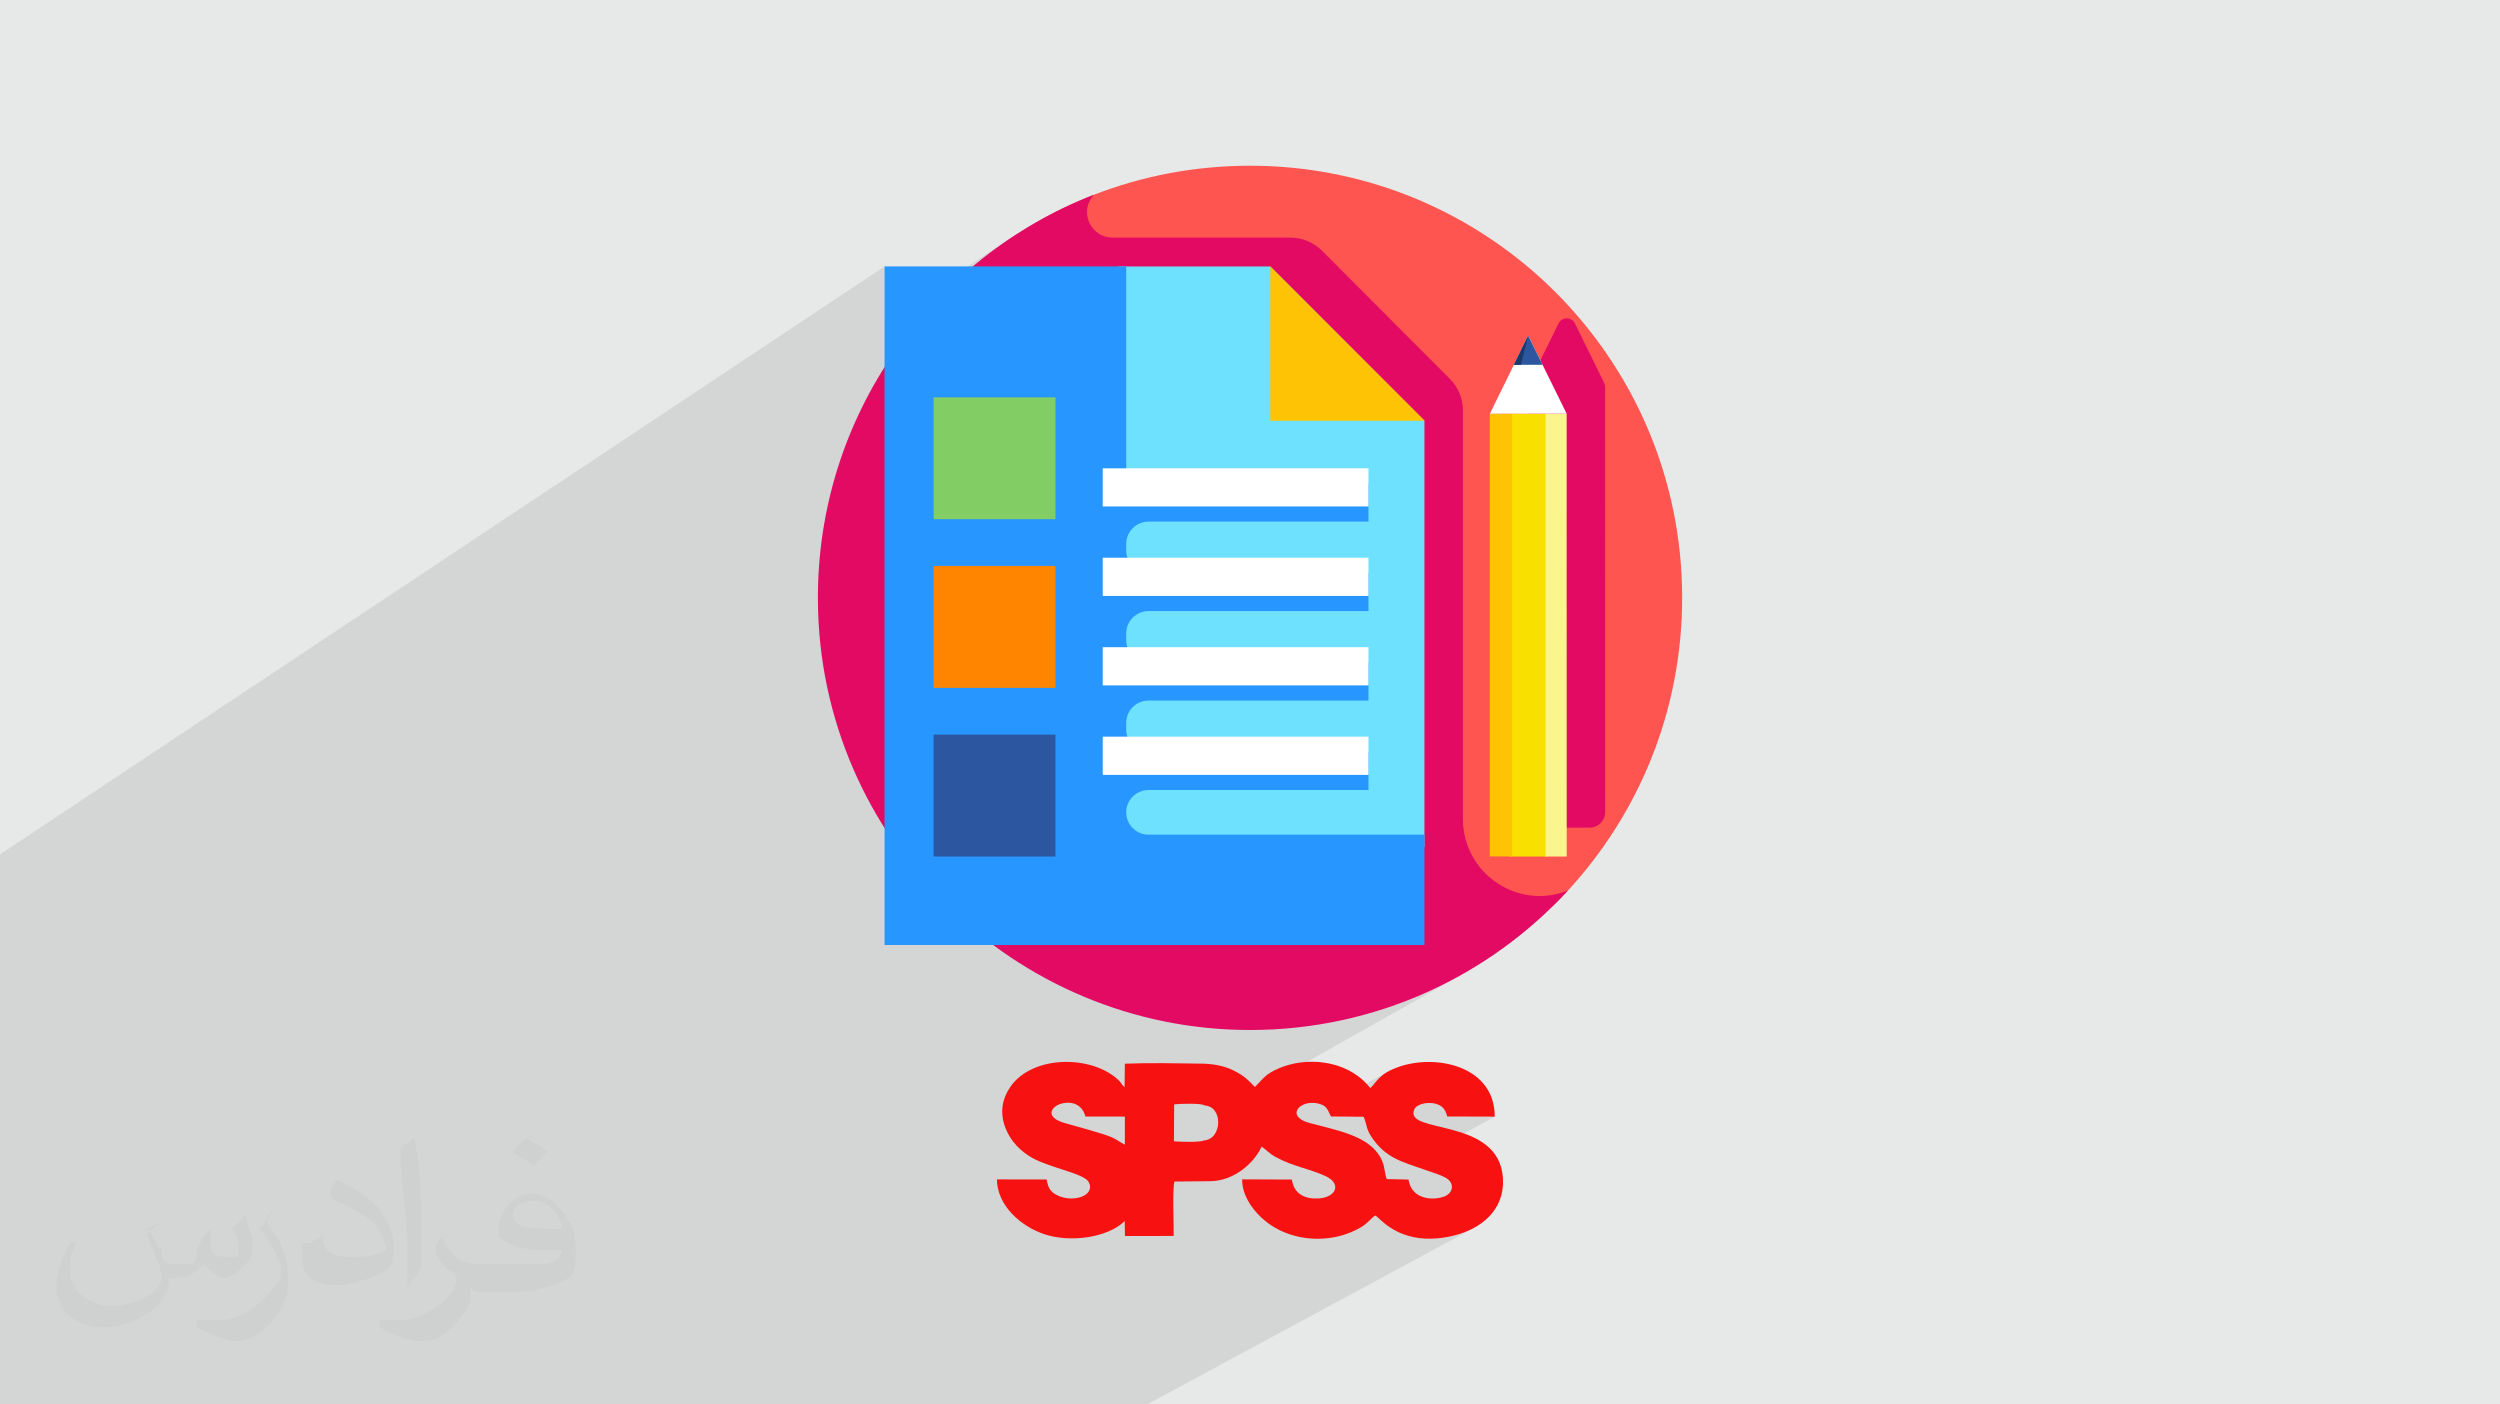 <?xml version="1.0" encoding="UTF-8"?>
<!DOCTYPE svg PUBLIC "-//W3C//DTD SVG 1.1//EN" "http://www.w3.org/Graphics/SVG/1.1/DTD/svg11.dtd">
<!-- Creator: CorelDRAW 2017 -->
<svg xmlns="http://www.w3.org/2000/svg" xml:space="preserve" width="356px" height="200px" version="1.1" style="shape-rendering:geometricPrecision; text-rendering:geometricPrecision; image-rendering:optimizeQuality; fill-rule:evenodd; clip-rule:evenodd"
viewBox="0 0 3560000 2000000"
 xmlns:xlink="http://www.w3.org/1999/xlink">
 <defs>
  <style type="text/css">
   <![CDATA[
    .fil10 {fill:#1A396B}
    .fil12 {fill:#2896FF}
    .fil9 {fill:#2D56A1}
    .fil11 {fill:#6EE1FF}
    .fil13 {fill:#82CD64}
    .fil4 {fill:#E20A62}
    .fil0 {fill:#E7E8E8}
    .fil15 {fill:#F71111}
    .fil5 {fill:#F8E000}
    .fil6 {fill:#FAF58C}
    .fil3 {fill:#FF5551}
    .fil14 {fill:#FF8500}
    .fil7 {fill:#FFC305}
    .fil8 {fill:white}
    .fil2 {fill:#373435;fill-opacity:0.031}
    .fil1 {fill:#373435;fill-opacity:0.102}
   ]]>
  </style>
 </defs>
 <g id="Layer_x0020_1">
  <polygon class="fil0" points="0,0 3560000,0 3560000,2000000 0,2000000 "/>
  <polygon class="fil1" points="0,1939900 0,1935400 0,1933700 0,1933400 0,1914600 0,1908700 0,1906800 0,1901500 0,1891900 0,1886600 0,1876500 0,1871800 0,1871600 0,1867200 0,1865200 0,1855500 0,1851300 0,1850200 0,1845600 0,1831200 0,1825400 0,1772600 0,1763000 0,1757900 0,1745500 0,1731800 0,1685600 0,1658600 0,1646800 0,1603600 0,1596700 0,1538200 0,1529600 0,1428400 0,1414300 0,1288800 0,1287900 0,1216600 1259600,379400 1259600,457400 1435500,341400 1416800,354600 1415300,355700 1457300,328000 1439300,340100 1421800,352800 1405000,366100 1388800,380100 1373300,394600 1358500,409700 1344300,425400 1330700,441700 1317800,458500 1305600,475800 1294100,493600 1283200,512000 1273000,530800 1263500,550100 1259600,558800 1259600,595700 1592400,379400 1592400,518100 1808900,379400 1808900,599200 1980400,599200 2176200,478000 2178800,483300 2224400,455100 2227600,453800 2231000,453300 2234400,453800 2237700,455100 2240500,457400 2242600,460500 2284300,545200 2284600,545900 2284900,546600 2285100,547300 2285300,548000 2285500,548800 2285600,549500 2285600,550200 2285600,551000 2285700,1156400 2285300,1160900 2284000,1165000 2282000,1168800 2279300,1172100 2276000,1174800 2230900,1200500 2230900,1219700 2009600,1345700 2028400,1345700 1894000,1422100 1908400,1420400 1924200,1418200 1939800,1415700 1955300,1412900 1970600,1409800 1985800,1406300 2000700,1402500 2015500,1398400 2030100,1394000 2044500,1389100 2058700,1383900 2072700,1378400 2086500,1372400 2100100,1366100 2113400,1359300 2126500,1352200 1986900,1431100 1988200,1430600 2003000,1425000 2017600,1419100 2032100,1412900 2046300,1406300 2060300,1399300 2074200,1392000 2087800,1384300 1731400,1585300 1733600,1589800 1734700,1598700 1733200,1607700 1729300,1615600 1723000,1621400 1483400,1756000 1487600,1757700 1502000,1761400 1516700,1763100 1852400,1575000 1859100,1571900 1867500,1570500 1876800,1571400 1881000,1572600 1884300,1574100 1886800,1575800 1886900,1575900 1975400,1526500 1969500,1530300 1964900,1534300 1961100,1538200 1957900,1542000 1954800,1545800 1951400,1549400 1891800,1582700 1891900,1583000 1893500,1586200 1895200,1589900 1941800,1590300 1943400,1594400 1944600,1598100 1945500,1601400 1946300,1604700 1947400,1607900 1948700,1611400 1949600,1613000 2018300,1575000 2021600,1573200 2025600,1571900 2029800,1571000 2034200,1570600 2038600,1570800 2042800,1571400 2046600,1572500 2049900,1573900 2052600,1575600 2054900,1577700 2056800,1580100 2058400,1583000 2059700,1586200 2060800,1589900 2128500,1590100 2005500,1657600 2006600,1658000 2017900,1662000 2030200,1666200 2033900,1667500 2037800,1668800 2041700,1670100 2045600,1671500 2049500,1673000 2053200,1674500 2056600,1676100 2059700,1677800 2063300,1680700 2065800,1684000 2067200,1687500 2067400,1691100 2066600,1694700 2064700,1697900 2061800,1700900 2057800,1703300 1977800,1746800 1979800,1748100 1982600,1749900 1985500,1751600 1988600,1753200 1991800,1754800 1995000,1756200 1998300,1757500 2001700,1758700 2005200,1759800 2013200,1761800 2021400,1763100 2029700,1763800 2038100,1763900 2046500,1763500 2054800,1762500 2063100,1761100 2071300,1759200 2085100,1754900 2098300,1748900 1633300,2000000 1625600,2000000 1562500,2000000 1517000,2000000 1512600,2000000 1475800,2000000 1469600,2000000 1465300,2000000 1420800,2000000 1382100,2000000 1357400,2000000 1352400,2000000 1317300,2000000 1298300,2000000 1268400,2000000 1266200,2000000 1251200,2000000 1238500,2000000 1238500,2000000 1204700,2000000 1192500,2000000 1182500,2000000 1171400,2000000 1170800,2000000 1159600,2000000 1153900,2000000 1144200,2000000 1138800,2000000 1138000,2000000 1134000,2000000 1128000,2000000 1110800,2000000 1105200,2000000 1093700,2000000 1056200,2000000 1049100,2000000 1015000,2000000 996000,2000000 988100,2000000 985700,2000000 984700,2000000 979200,2000000 972400,2000000 961700,2000000 947900,2000000 918200,2000000 880700,2000000 877700,2000000 860400,2000000 856800,2000000 852200,2000000 845900,2000000 835700,2000000 829700,2000000 827000,2000000 810700,2000000 809400,2000000 789400,2000000 779000,2000000 762700,2000000 762200,2000000 755800,2000000 748100,2000000 655100,2000000 653800,2000000 642900,2000000 455500,2000000 422300,2000000 339500,2000000 262100,2000000 256800,2000000 229800,2000000 196500,2000000 172900,2000000 166500,2000000 165000,2000000 149300,2000000 74000,2000000 42700,2000000 1000,2000000 0,2000000 0,1990000 0,1985200 0,1978300 0,1961300 0,1949500 0,1945500 "/>
 </g>
 <g id="_23Layer_x0020_1">
  <path class="fil2" d="M210000 1750000c10000,10000 10000,20000 20000,30000 0,10000 0,20000 20000,20000 0,0 10000,0 20000,0 10000,0 10000,-10000 10000,-20000l10000 -20000 10000 -10000 0 0c0,10000 0,10000 0,20000 0,20000 10000,20000 30000,20000 10000,0 10000,0 10000,-10000 0,-10000 0,-20000 -10000,-30000 10000,-10000 10000,-10000 20000,-20000l0 0c0,10000 10000,30000 10000,40000 0,10000 0,20000 -10000,30000 -10000,10000 -20000,20000 -30000,20000 -10000,0 -20000,-10000 -30000,-20000l0 0c-10000,10000 -20000,20000 -40000,20000l-10000 0c0,10000 0,20000 -10000,30000 -10000,20000 -50000,40000 -80000,40000 -50000,0 -70000,-30000 -70000,-60000 0,-20000 10000,-40000 20000,-60000l10000 0c-10000,10000 -10000,30000 -10000,40000 0,30000 30000,50000 60000,50000 30000,0 70000,-20000 70000,-40000 0,-20000 -10000,-30000 -20000,-60000 0,-10000 10000,-10000 20000,-20000l0 0 0 0 -20000 10000 0 0 0 0zm540000 -130000l0 0c10000,10000 20000,10000 30000,20000 -10000,10000 -10000,10000 -20000,20000 -10000,-10000 -20000,-10000 -30000,-20000 10000,-10000 10000,-10000 20000,-20000l0 0zm10000 90000l0 0c-20000,0 -30000,10000 -30000,20000 0,20000 30000,20000 70000,20000 0,-20000 -20000,-40000 -40000,-40000l0 0 0 0 0 0zm-40000 90000l0 0c20000,0 40000,0 50000,0 20000,0 30000,-10000 30000,-20000 0,0 0,0 0,0 -10000,0 -20000,0 -30000,0 -30000,0 -50000,-10000 -60000,-20000 0,0 0,-10000 0,-10000 0,-20000 10000,-30000 20000,-40000 10000,-10000 20000,-10000 30000,-10000 20000,0 40000,20000 50000,40000 10000,10000 10000,30000 10000,50000 0,10000 0,20000 -10000,30000 -20000,10000 -40000,20000 -90000,20000l-20000 0 -10000 0c-10000,0 -20000,0 -20000,-10000l0 0c0,0 0,0 0,10000 0,10000 0,20000 -10000,30000 -20000,30000 -40000,40000 -60000,40000 -20000,0 -40000,-10000 -60000,-20000l0 -10000c10000,0 20000,0 30000,0 30000,0 80000,-30000 80000,-60000 0,0 0,-10000 -10000,-10000 -10000,-10000 -20000,-20000 -20000,-30000 0,-10000 10000,-20000 10000,-20000l0 0c10000,30000 30000,40000 50000,40000l0 0 20000 0 0 0 20000 0 0 0 0 0zm-140000 30000l0 0 0 0c10000,-10000 20000,-20000 20000,-30000 0,-10000 0,-20000 0,-30000 0,-50000 0,-100000 -10000,-150000l0 0c-10000,10000 -20000,10000 -20000,20000 0,40000 10000,90000 10000,130000l0 20000c0,10000 0,30000 0,40000l0 0 0 0 0 0zm-140000 -60000l0 0 -10000 0c0,10000 0,10000 0,20000 0,30000 20000,40000 50000,40000 20000,0 50000,-10000 70000,-20000 10000,-10000 10000,-20000 10000,-40000 0,-20000 -10000,-30000 -20000,-50000 -20000,-20000 -40000,-30000 -60000,-40000l0 0c-10000,10000 -10000,20000 -10000,20000 0,0 0,10000 10000,10000 20000,10000 40000,20000 50000,30000 10000,10000 20000,30000 20000,40000 0,0 0,0 0,0 -20000,10000 -30000,10000 -50000,10000 -30000,0 -40000,-10000 -40000,-30000l0 0 -20000 10000 0 0 0 0zm-50000 -50000l0 0 0 0c-10000,10000 -10000,20000 -20000,30000 10000,10000 20000,30000 30000,50000 0,0 0,10000 0,10000 0,0 0,10000 0,10000 -20000,30000 -50000,60000 -90000,60000 -10000,0 -20000,0 -30000,0l0 10000c20000,10000 40000,20000 60000,20000 10000,0 30000,-10000 40000,-20000 20000,-20000 30000,-40000 30000,-60000l0 -20000c0,-20000 -10000,-30000 -10000,-40000l-20000 -30000 10000 -20000 0 0 0 0z"/>
  <g id="_2065487918416">
   <path class="fil3" d="M2395400 851300c0,160800 -61700,307200 -162600,416800 -112500,122100 -276200,160100 -455300,160100 -339800,0 -574300,-249600 -574300,-589500 0,-261300 124300,-471900 354100,-561200 69000,-26800 144200,-41500 222700,-41500 339900,0 615400,275500 615400,615300l0 0 0 0z"/>
   <path class="fil4" d="M2284300 545200l-41600 -84700c-4800,-9600 -18600,-9600 -23300,0l-43000 87500 100 630600 31800 0 55300 0c12300,0 22200,-10000 22200,-22200l-100 -605400c0,-2000 -500,-4000 -1400,-5800l0 0 0 0 0 0z"/>
   <path class="fil4" d="M2083200 1147400l0 -563100c0,-16800 -6700,-32900 -18500,-44700l-182400 -182800c-11900,-11800 -28000,-18500 -44800,-18500l-253300 0c-31400,0 -48000,-37300 -26800,-60400 200,-200 300,-400 500,-600 -231300,89600 -395100,315000 -393200,578400 2300,337800 279200,611900 616900,611000 178500,-400 339000,-76900 451200,-198600 -500,200 -1000,300 -1500,500 -71400,27500 -148100,-25800 -148100,-102400l0 -18800 0 0 0 0 0 0z"/>
   <polygon class="fil5" points="2149700,589100 2203900,589100 2203900,1219700 2149700,1219700 "/>
   <polygon class="fil6" points="2200800,1219700 2231000,1219700 2230900,589100 2200800,589100 "/>
   <polygon class="fil7" points="2153300,589000 2153300,1219600 2121500,1219600 2121500,589000 "/>
   <polygon class="fil8" points="2121600,589100 2230900,589100 2176200,478000 "/>
   <polygon class="fil9" points="2196600,519500 2176200,478000 2155800,519500 "/>
   <polygon class="fil10" points="2165800,519500 2176200,478000 2155800,519500 "/>
   <polygon class="fil11" points="2028400,1205900 2028400,599200 1808900,379400 1592400,379400 1592400,1205900 "/>
   <polygon class="fil7" points="2028800,599200 1808900,599200 1808900,379400 "/>
   <path class="fil12" d="M1603700 1156800c0,-17600 14300,-31800 31800,-31800l313200 0 0 -54400 -313200 0c-17500,0 -31800,-14200 -31800,-31800l0 -9400c0,-17600 14300,-31800 31800,-31800l313200 0 0 -54400 -313200 0c-17500,0 -31800,-14200 -31800,-31800l0 -9400c0,-17600 14300,-31800 31800,-31800l313200 0 0 -54400 -313200 0c-17500,0 -31800,-14200 -31800,-31800l0 -9400c0,-17600 14300,-31800 31800,-31800l313200 0 0 -54300 -345000 0 0 -309100 -344100 0 0 966300 768800 0 0 -157100 -392900 0c-17500,0 -31800,-14300 -31800,-31800l0 0 0 0z"/>
   <polygon class="fil8" points="1570300,666900 1948700,666900 1948700,721200 1570300,721200 "/>
   <polygon class="fil8" points="1570300,794200 1948700,794200 1948700,848600 1570300,848600 "/>
   <polygon class="fil8" points="1570300,921600 1948700,921600 1948700,976000 1570300,976000 "/>
   <polygon class="fil8" points="1570300,1049000 1948700,1049000 1948700,1103400 1570300,1103400 "/>
   <polygon class="fil13" points="1329500,565800 1503000,565800 1503000,739300 1329500,739300 "/>
   <polygon class="fil14" points="1329500,805900 1503000,805900 1503000,979500 1329500,979500 "/>
   <polygon class="fil9" points="1329500,1046100 1503000,1046100 1503000,1219700 1329500,1219700 "/>
   <path class="fil15" d="M1714200 1624000c-5400,3100 -37100,1800 -42500,1200l300 -52600c6000,-900 41400,-1900 43000,1600 26900,800 25900,48000 -800,49800l0 0 0 0zm162600 -52600c12600,2900 13400,8200 18400,18500l46600 400c5100,11700 3100,16900 11600,29300 20300,29700 42600,34600 76800,46600 9600,3400 21800,6900 29500,11600 11300,7100 10000,20000 -1900,25500 -13800,6200 -47300,6800 -52100,-23600l-31000 -700c-3800,-10300 -2100,-17800 -8400,-29800 -17000,-32400 -63300,-39600 -101900,-50200 -34700,-9600 -13300,-33500 12400,-27600l0 0 0 0 0 0zm-275000 58600c-6100,-2900 -10700,-7000 -18600,-10500 -11500,-5200 -53000,-16300 -66300,-20100 -30800,-8700 -18500,-23200 -8200,-27000 12700,-4700 31600,-2900 36900,17500l56200 100 0 40000 0 0 0 0zm69500 130000c400,-14200 -2100,-68500 1200,-77500l51600 -500c34100,-600 62400,-26700 72400,-49300 6400,4300 10600,9700 19500,14600 24900,13800 46700,16100 71400,27400 23000,10500 15900,29800 -8700,31800 -19500,1500 -36000,-5600 -39100,-26800l-70800 -300c-300,28300 23300,55200 46600,68700 36600,21300 84900,21100 121500,200 10600,-6000 14200,-12500 21400,-17500 4500,2500 8600,8800 21500,17300 7300,4900 16100,9000 25400,11700 21200,6300 44600,4900 66100,-600 37600,-9500 71500,-35800 68900,-81100 -5100,-88300 -141700,-62500 -126300,-98200 3300,-7700 18200,-10900 28900,-8500 10900,2500 15400,8100 18000,18500l67700 200c200,-71400 -82100,-89500 -135800,-71200 -28800,9800 -31500,21000 -41300,30500l-4100 -4700c-32400,-36100 -88700,-40100 -127200,-23000 -17700,7900 -20200,12900 -31700,24700l-1500 1400c-9600,-9900 -15200,-16100 -31300,-23900 -12900,-6300 -29200,-9200 -45500,-9300 -34800,-500 -73700,-1300 -108300,100l-400 33600c-4100,-3600 -4800,-6800 -9000,-10600 -38100,-35400 -121300,-35500 -153100,9200 -12300,17400 -16300,37700 -7100,60500 7400,18300 21500,32200 37100,41100 25200,14400 74100,22500 80800,34400 10900,19300 -21400,30400 -44100,19400 -9900,-4900 -13200,-9500 -15600,-22700l-70800 -100c300,37200 34100,67000 68000,78200 36500,12100 89900,4800 114000,-18900l300 21300 69400 -100 0 0z"/>
  </g>
 </g>
</svg>

